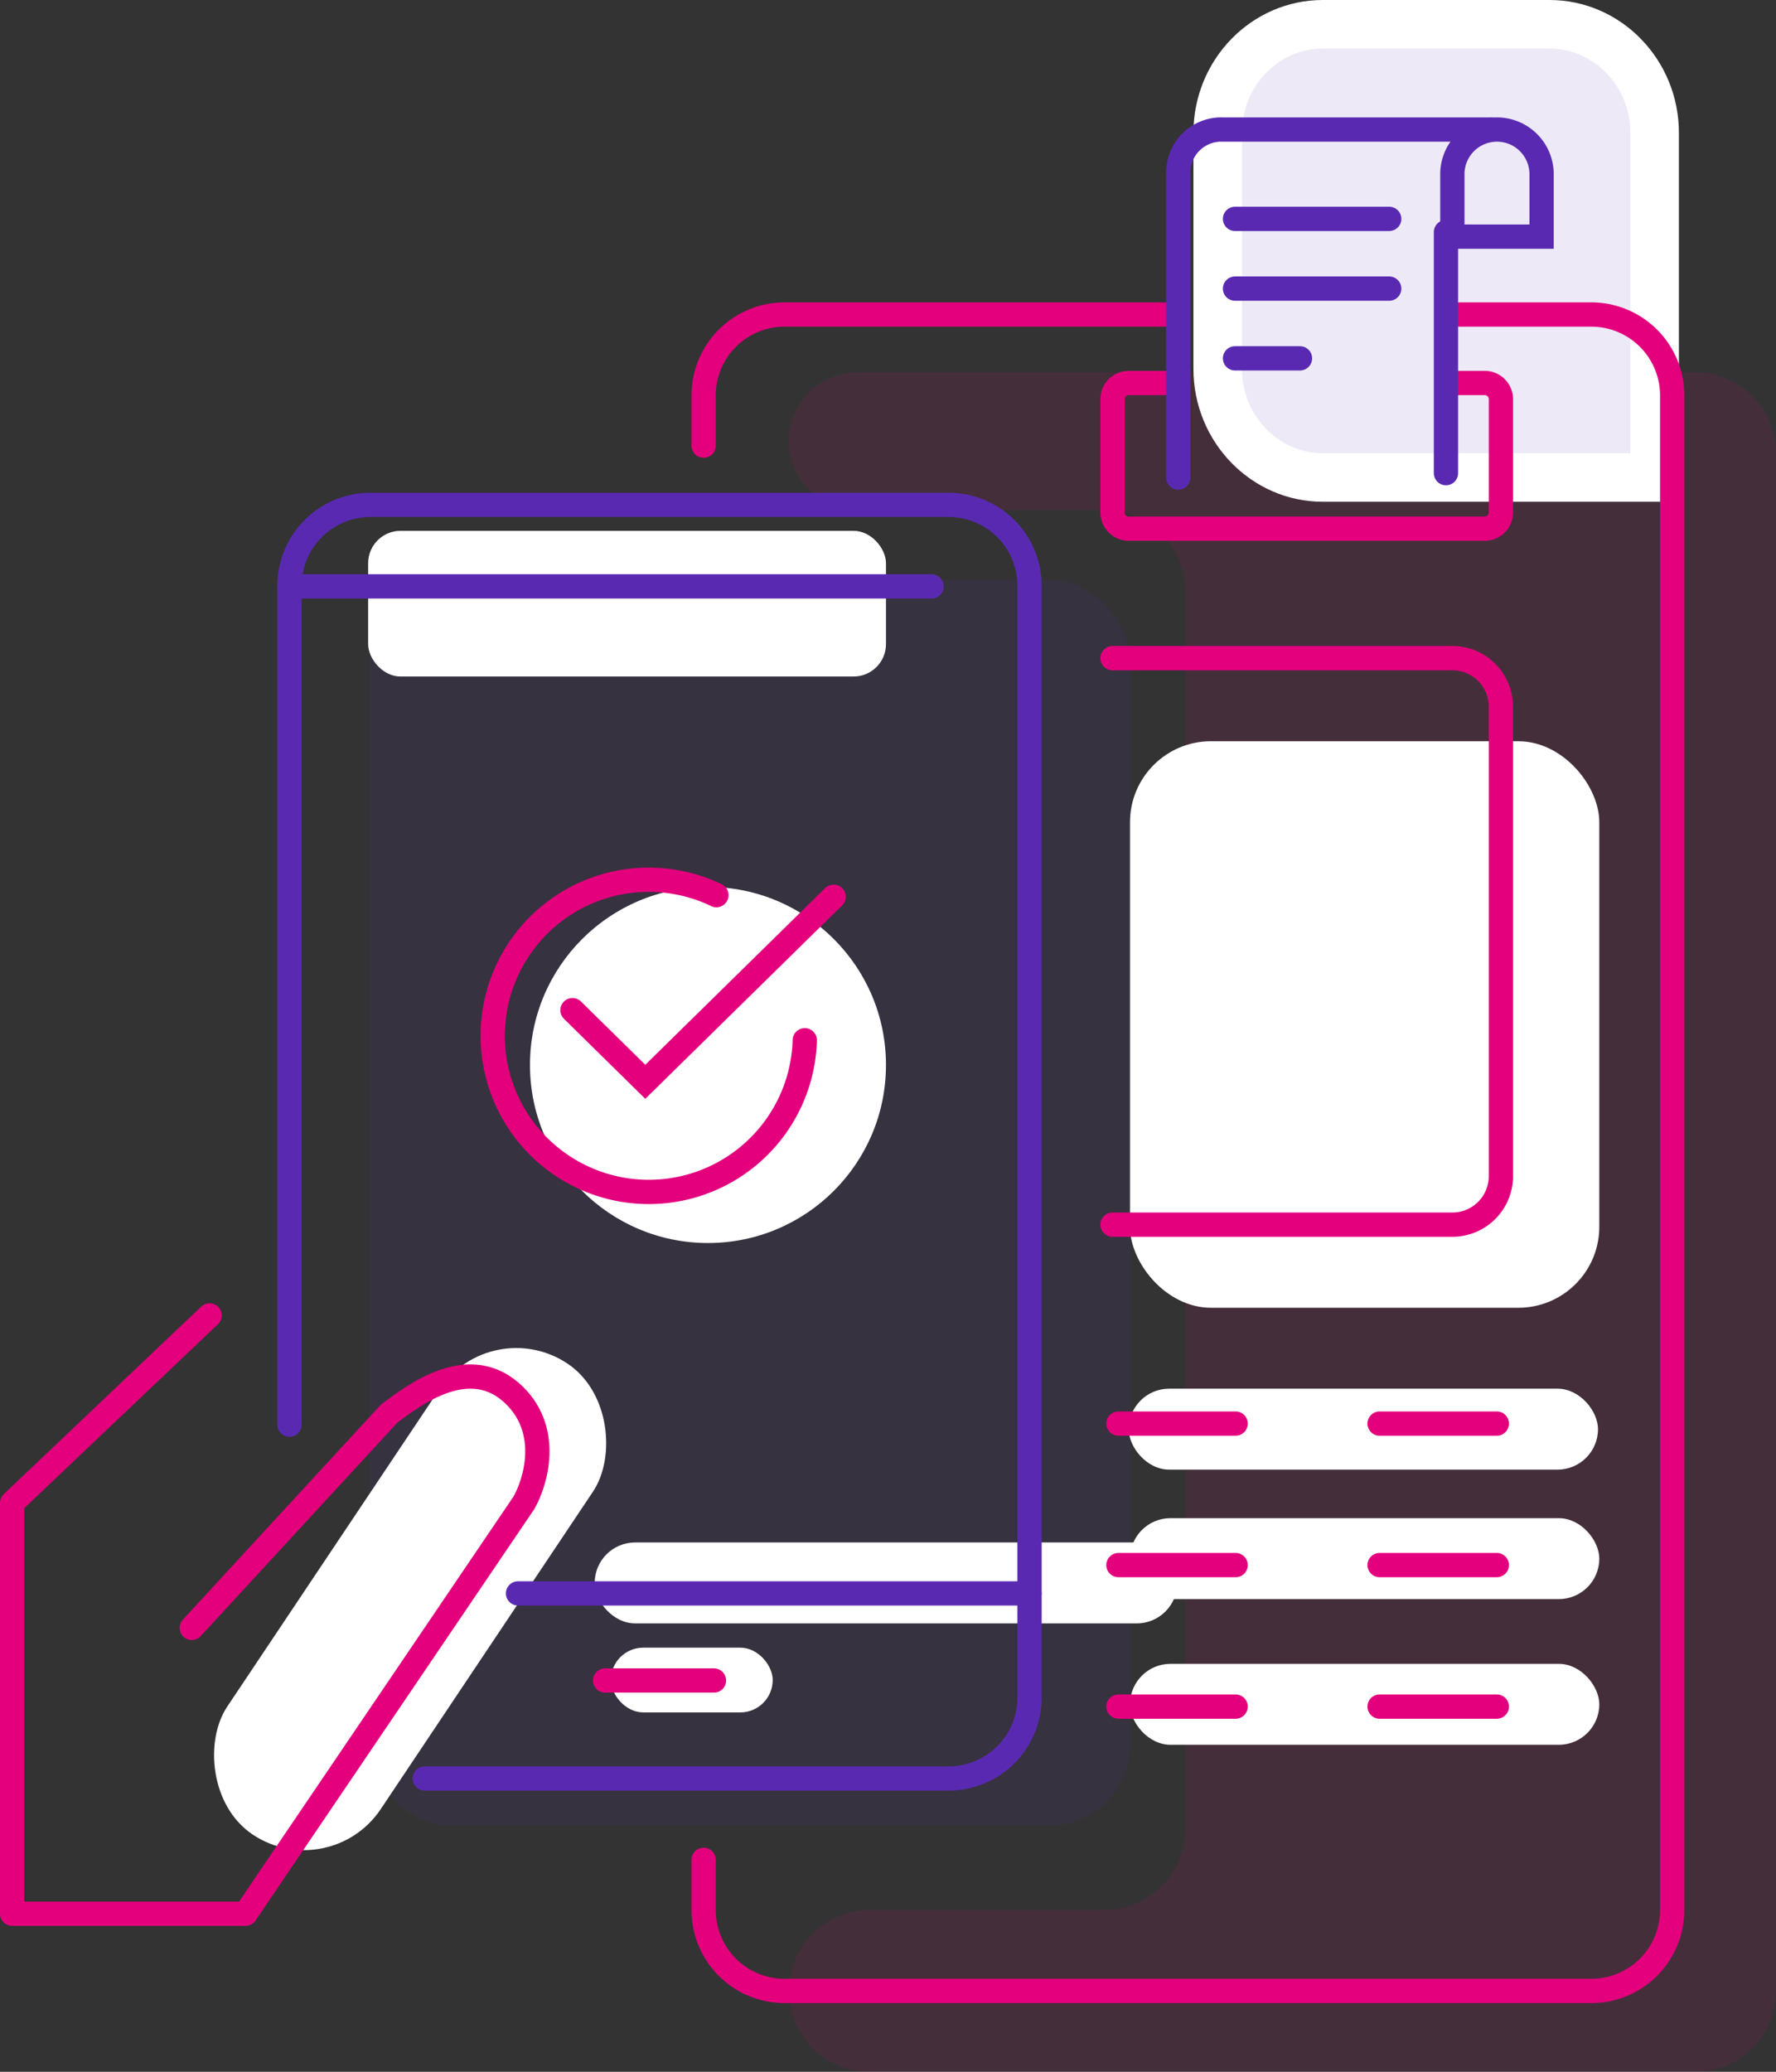 <svg xmlns="http://www.w3.org/2000/svg" width="109.75" height="128" viewBox="0 0 109.75 128">
  <rect x="0" y="0" width="109.75" height="128" fill="#333333" stroke="none"/>
  <g id="coupon_pic" transform="translate(-2812.25 -599)">
    <path id="Rectangle_573" data-name="Rectangle 573" d="M.08,5.046A4.25,4.25,0,0,1,4.33.8H56.08a5,5,0,0,1,5,5v95a5,5,0,0,1-5,5h-51a5,5,0,0,1,0-10h14.5a5,5,0,0,0,5-5V14.3a5,5,0,0,0-5-5H4.33A4.25,4.25,0,0,1,.08,5.046Z" transform="translate(2860.92 621.204)" fill="rgba(228,0,125,0.1)"/>
    <g id="Rectangle_574" data-name="Rectangle 574" transform="translate(2888.92 601.204)" fill="#eee9f7">
      <path d="M 25.58 27.296 L 24.08 27.296 L 5.08 27.296 C 1.496 27.296 -1.42 24.286 -1.42 20.587 L -1.42 6.004 C -1.42 2.305 1.496 -0.704 5.08 -0.704 L 19.08 -0.704 C 22.664 -0.704 25.58 2.305 25.58 6.004 L 25.58 25.796 L 25.58 27.296 Z" stroke="none"/>
      <path d="M 5.08 0.796 C 2.319 0.796 0.08 3.128 0.08 6.004 L 0.08 20.587 C 0.08 23.464 2.319 25.796 5.08 25.796 L 24.08 25.796 L 24.08 6.004 C 24.08 3.128 21.841 0.796 19.08 0.796 L 5.08 0.796 M 5.08 -2.204 L 19.08 -2.204 C 23.491 -2.204 27.08 1.478 27.08 6.004 L 27.08 28.796 L 5.08 28.796 C 0.669 28.796 -2.92 25.113 -2.92 20.587 L -2.92 6.004 C -2.92 1.478 0.669 -2.204 5.08 -2.204 Z" stroke="none" fill="#fff"/>
    </g>
    <rect id="Rectangle_572" data-name="Rectangle 572" width="47" height="77" rx="5" transform="translate(2835.08 634.796)" fill="rgba(89,42,177,0.1)"/>
    <circle id="Ellipse_117" data-name="Ellipse 117" cx="11" cy="11" r="11" transform="translate(2845 653.796)" fill="#fff"/>
    <rect id="Rectangle_575" data-name="Rectangle 575" width="29" height="35" rx="5" transform="translate(2882.08 644.796)" fill="#fff"/>
    <rect id="Rectangle_576" data-name="Rectangle 576" width="11.406" height="35" rx="5.703" transform="translate(2842.581 680.078) rotate(33.77)" fill="#fff"/>
    <rect id="Rectangle_578" data-name="Rectangle 578" width="36" height="5" rx="2.5" transform="translate(2849 694.296)" fill="#fff"/>
    <rect id="Rectangle_579" data-name="Rectangle 579" width="10" height="4" rx="2" transform="translate(2850 700.796)" fill="#fff"/>
    <rect id="Rectangle_580" data-name="Rectangle 580" width="29" height="5" rx="2.5" transform="translate(2882.08 701.796)" fill="#fff"/>
    <rect id="Rectangle_581" data-name="Rectangle 581" width="29" height="5" rx="2.5" transform="translate(2882 684.796)" fill="#fff"/>
    <rect id="Rectangle_582" data-name="Rectangle 582" width="29" height="5" rx="2.5" transform="translate(2882.08 692.796)" fill="#fff"/>
    <rect id="Rectangle_583" data-name="Rectangle 583" width="32" height="9" rx="2" transform="translate(2835 631.796)" fill="#fff"/>
    <g id="Group_232" data-name="Group 232" transform="translate(2811.92 606.204)">
      <path id="Контур_88" data-name="Контур 88" d="M13.282,74.065,1.08,85.65v25.379H15.5L32.7,85.65c.739-1.287,1.664-4.414-.555-6.62-2.773-2.758-6.286,0-7.765,1.1l-12.2,13.241" fill="none" stroke="#e4007d" stroke-linecap="round" stroke-linejoin="round" stroke-width="1.5"/>
      <path id="Контур_89" data-name="Контур 89" d="M26.58,102.673H58.951a5,5,0,0,0,5-5V28.989a5,5,0,0,0-5-5H23.22a5,5,0,0,0-5,5V80.816" fill="none" stroke="#592ab1" stroke-linecap="round" stroke-width="1.5"/>
      <path id="Контур_90" data-name="Контур 90" d="M18.22,29.024H57.9" transform="translate(0 0)" fill="none" stroke="#592ab1" stroke-linecap="round" stroke-width="1.5"/>
      <path id="Контур_91" data-name="Контур 91" d="M32.343,91.24H63.951" transform="translate(0 0)" fill="none" stroke="#592ab1" stroke-linecap="round" stroke-width="1.5"/>
      <path id="Контур_92" data-name="Контур 92" d="M37.724,96.62h6.725" fill="none" stroke="#e4007d" stroke-linecap="round" stroke-width="1.5"/>
      <path id="Контур_93" data-name="Контур 93" d="M69.08,68.458h21a3,3,0,0,0,3-3v-29a3,3,0,0,0-3-3h-21" transform="translate(0 0)" fill="none" stroke="#e4007d" stroke-linecap="round" stroke-width="1.5"/>
      <path id="Контур_94" data-name="Контур 94" d="M43.811,107.7v3.1a5,5,0,0,0,5,5H98.665a5,5,0,0,0,5-5V17.228a5,5,0,0,0-5-5H90.551m-46.74,8.1v-3.1a5,5,0,0,1,5-5H72.738" fill="none" stroke="#e4007d" stroke-linecap="round" stroke-width="1.5"/>
      <path id="Контур_95" data-name="Контур 95" d="M90.08,7.413V3.553A2.757,2.757,0,0,1,92.837.8h0a2.757,2.757,0,0,1,2.757,2.757v3.86H90.356" fill="none" stroke="#592ab1" stroke-linecap="round" stroke-width="1.5"/>
      <path id="Контур_96" data-name="Контур 96" d="M72.38,16.458h-2.3a1,1,0,0,0-1,1v7a1,1,0,0,0,1,1h22a1,1,0,0,0,1-1v-7a1,1,0,0,0-1-1h-2.3" fill="none" stroke="#e4007d" stroke-linecap="round" stroke-width="1.5"/>
      <path id="Контур_97" data-name="Контур 97" d="M92.442.8H75.9a2.66,2.66,0,0,0-2.757,2.757V22.3M89.685,7.137V22.027" fill="none" stroke="#592ab1" stroke-linecap="round" stroke-width="1.5"/>
      <line id="Линия_1" data-name="Линия 1" x2="9.529" transform="translate(76.649 6.318)" fill="none" stroke="#592ab1" stroke-linecap="round" stroke-width="1.5"/>
      <path id="Контур_98" data-name="Контур 98" d="M76.649,10.627h9.529" fill="none" stroke="#592ab1" stroke-linecap="round" stroke-width="1.5"/>
      <line id="Линия_2" data-name="Линия 2" x2="4.015" transform="translate(76.649 14.935)" fill="none" stroke="#592ab1" stroke-linecap="round" stroke-width="1.5"/>
      <line id="Линия_3" data-name="Линия 3" x2="7.243" transform="translate(69.444 80.748)" fill="none" stroke="#e4007d" stroke-linecap="round" stroke-width="1.5"/>
      <line id="Линия_4" data-name="Линия 4" x2="7.243" transform="translate(85.584 80.748)" fill="none" stroke="#e4007d" stroke-linecap="round" stroke-width="1.5"/>
      <line id="Линия_5" data-name="Линия 5" x2="7.243" transform="translate(69.444 89.49)" fill="none" stroke="#e4007d" stroke-linecap="round" stroke-width="1.5"/>
      <line id="Линия_6" data-name="Линия 6" x2="7.243" transform="translate(85.584 89.49)" fill="none" stroke="#e4007d" stroke-linecap="round" stroke-width="1.5"/>
      <line id="Линия_7" data-name="Линия 7" x2="7.243" transform="translate(69.444 98.233)" fill="none" stroke="#e4007d" stroke-linecap="round" stroke-width="1.5"/>
      <line id="Линия_8" data-name="Линия 8" x2="7.243" transform="translate(85.584 98.233)" fill="none" stroke="#e4007d" stroke-linecap="round" stroke-width="1.5"/>
      <path id="Контур_99" data-name="Контур 99" d="M50.062,57.066A9.644,9.644,0,1,1,44.6,48.1" transform="translate(0 0)" fill="none" stroke="#e4007d" stroke-linecap="round" stroke-width="1.5"/>
      <path id="Контур_100" data-name="Контур 100" d="M35.706,55.206l4.5,4.426L51.846,48.2" transform="translate(0 0)" fill="none" stroke="#e4007d" stroke-linecap="round" stroke-width="1.5"/>
    </g>
  </g>
</svg>
